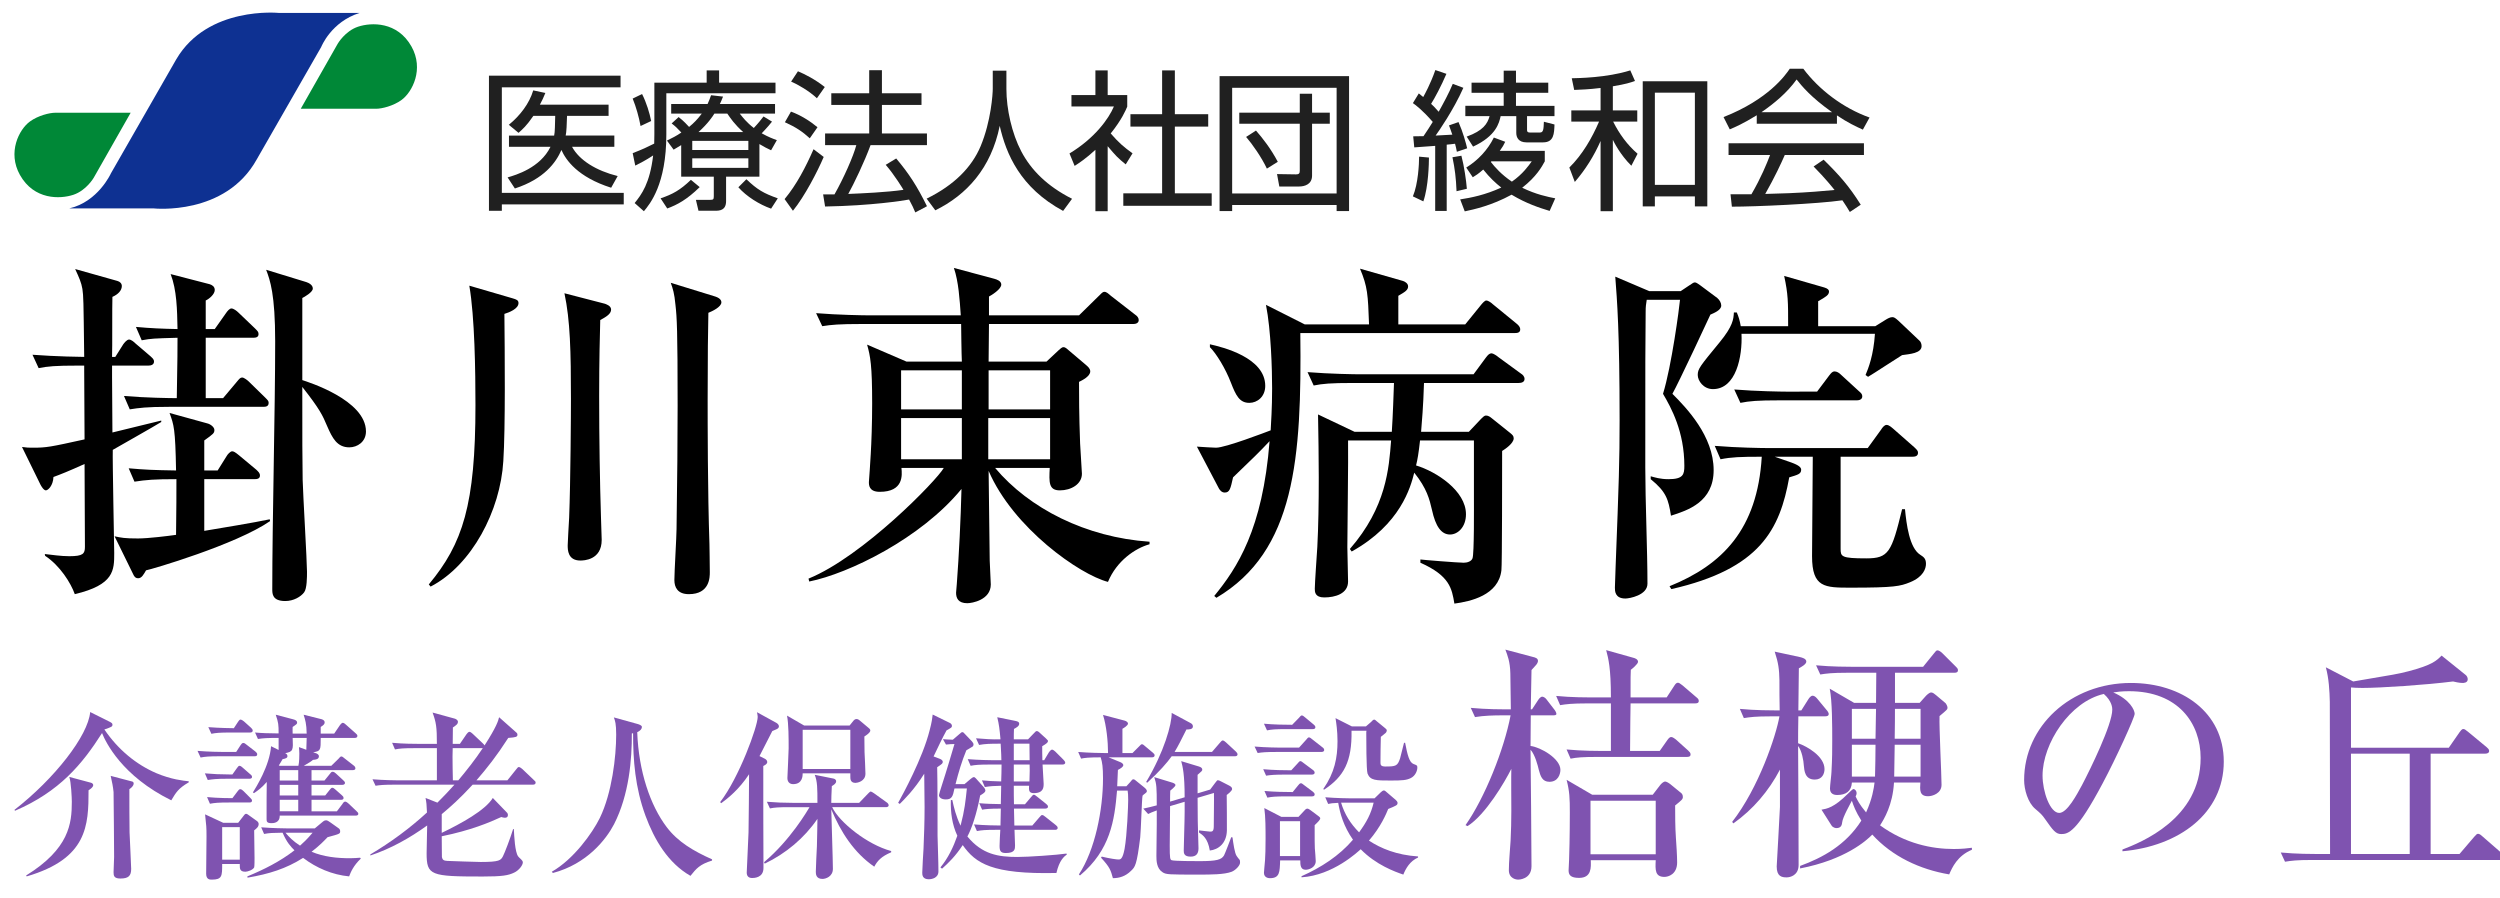 <?xml version="1.0" encoding="utf-8"?>
<!-- Generator: Adobe Illustrator 16.0.3, SVG Export Plug-In . SVG Version: 6.00 Build 0)  -->
<!DOCTYPE svg PUBLIC "-//W3C//DTD SVG 1.1//EN" "http://www.w3.org/Graphics/SVG/1.1/DTD/svg11.dtd">
<svg version="1.1" id="footerLogo" xmlns="http://www.w3.org/2000/svg" xmlns:xlink="http://www.w3.org/1999/xlink" x="0px"
	 y="0px" viewBox="0 0 270 97" enable-background="new 0 0 270 97" xml:space="preserve">
<g>
	<path d="M12.18,48.586c-0.04,0.938,0.156,10.625,0.156,11.134c0,1.875,0,3.436-4.258,4.449c-0.429-1.209-1.602-3.084-3.203-4.139
		l-0.039-0.195c0.742,0.078,1.719,0.235,2.656,0.235c1.484,0,1.68-0.274,1.68-1.016c0-2.694-0.04-6.21-0.04-8.944
		c-1.719,0.78-2.617,1.133-3.359,1.405c-0.039,0.938-0.586,1.445-0.821,1.445c-0.234,0-0.507-0.468-0.585-0.625l-1.992-4.063
		c0.508,0.079,0.743,0.079,1.172,0.079c1.484,0,1.875-0.079,5.585-0.898c0-1.173-0.039-6.835-0.039-7.383v-0.585H8.391
		c-2.421,0-3.242,0.078-4.218,0.273l-0.665-1.445c2.5,0.195,5.429,0.233,5.585,0.233c-0.078-6.366-0.078-6.483-0.195-7.343
		c-0.118-0.703-0.352-1.21-0.781-2.147l4.57,1.289c0.273,0.078,0.469,0.274,0.469,0.546c0,0.47-0.391,0.898-1.016,1.172
		c-0.039,1.015,0,5.547-0.039,6.483h0.351l0.86-1.366c0.117-0.157,0.39-0.509,0.625-0.509c0.234,0,0.547,0.274,0.703,0.431
		l1.602,1.367c0.195,0.194,0.39,0.312,0.39,0.585c0,0.351-0.352,0.43-0.585,0.43h-3.945v1.25c0,0.976,0.039,5.118,0.039,5.975
		l5.273-1.289v0.157C16.593,46.086,12.922,48.156,12.18,48.586z M15.773,61.595c-0.274,0.468-0.469,0.857-0.86,0.857
		c-0.234,0-0.351-0.117-0.469-0.313l-2.07-4.219c0.742,0.157,1.055,0.234,2.539,0.234c1.094,0,3.281-0.272,4.101-0.39
		c0.04-2.109,0.04-5.313,0.04-6.015c-2.382,0-3.281,0.077-4.531,0.272l-0.625-1.445c1.796,0.157,2.656,0.195,5.116,0.235
		c-0.078-4.532-0.234-4.922-0.703-6.21l4.101,1.132c0.313,0.078,0.742,0.391,0.742,0.703c0,0.351-0.117,0.43-1.093,1.133v3.242
		h1.445l0.977-1.563c0.078-0.156,0.39-0.508,0.585-0.508c0.156,0,0.313,0.078,0.742,0.429l1.875,1.563
		c0.195,0.195,0.39,0.351,0.39,0.625c0,0.351-0.313,0.391-0.585,0.391h-5.429v5.585c1.875-0.313,5.429-0.898,7.069-1.25l0.04,0.195
		C25.499,58.82,16.281,61.516,15.773,61.595z M28.429,43.938H18.234c-2.383,0-3.242,0.117-4.219,0.273l-0.625-1.445
		c2.305,0.195,4.961,0.234,5.703,0.234c0.079-4.609,0.079-5.155,0.079-6.522c-2.657,0.078-2.773,0.078-3.867,0.273l-0.625-1.445
		c1.68,0.155,2.772,0.195,4.492,0.233c-0.04-2.108-0.079-4.218-0.743-5.937l4.219,1.094c0.234,0.078,0.546,0.234,0.546,0.625
		c0,0.468-0.625,0.976-0.976,1.132v3.085h0.976l1.211-1.718c0.156-0.234,0.391-0.507,0.586-0.507c0.234,0,0.585,0.273,0.743,0.43
		l1.796,1.718c0.313,0.313,0.391,0.392,0.391,0.625c0,0.352-0.313,0.392-0.586,0.392h-5.117v6.522h1.875l1.445-1.719
		c0.351-0.428,0.43-0.507,0.625-0.507c0.196,0,0.586,0.313,0.703,0.43l1.758,1.718c0.313,0.314,0.39,0.392,0.39,0.587
		C29.014,43.899,28.702,43.938,28.429,43.938z M37.725,48.313c-1.328,0-1.836-1.017-2.382-2.267c-0.508-1.21-0.82-1.875-2.695-4.257
		c0,6.094,0,7.382,0.039,10.039c0.039,1.563,0.469,8.827,0.469,9.922c0,0.546,0,1.835-0.313,2.226
		c-0.352,0.469-1.133,0.936-2.031,0.936c-1.406,0-1.406-0.78-1.406-1.286c0-7.422,0.313-19.296,0.313-26.756
		c0-5.079-0.546-6.602-0.976-7.734l4.335,1.328c0.704,0.235,0.704,0.625,0.704,0.703c0,0.392-0.898,0.899-1.133,1.017v8.866
		c0.586,0.196,6.875,2.149,6.875,5.548C39.521,47.728,38.584,48.313,37.725,48.313z"/>
	<path d="M54.475,33.9c0.04,3.984,0.117,12.381-0.117,15.897c-0.313,5.352-3.398,11.249-7.851,13.555l-0.196-0.234
		c3.672-4.414,5.039-8.594,5.039-19.374c0-3.594-0.078-9.531-0.664-12.89l4.687,1.368c0.391,0.116,0.625,0.194,0.625,0.508
		C55.999,33.354,54.983,33.744,54.475,33.9z M64.826,34.564c-0.04,1.68-0.117,4.218-0.117,8.202c0,4.765,0.078,9.257,0.195,13.046
		c0.04,1.407,0.079,2.343,0.079,2.5c0,2.188-1.953,2.226-2.305,2.226c-1.367,0-1.367-1.171-1.367-1.64
		c0-0.078,0.117-2.5,0.156-2.969c0.156-4.023,0.195-11.249,0.195-12.851c0-5.117-0.078-8.475-0.703-11.406l4.375,1.134
		c0.078,0.04,0.664,0.195,0.664,0.625S65.568,34.173,64.826,34.564z M76.505,33.782c-0.04,2.265-0.079,4.219-0.079,9.336
		c0,2.383,0,9.96,0.195,15.662c0,0.548,0.039,1.837,0.039,3.008c0,0.547,0,2.381-2.265,2.381c-1.211,0-1.562-0.739-1.562-1.521
		c0-0.897,0.234-4.727,0.234-5.507c0.078-5.272,0.117-9.882,0.117-13.319c0-8.242-0.078-9.531-0.234-10.898
		c-0.117-1.25-0.273-1.718-0.508-2.382l4.688,1.446c0.546,0.155,0.78,0.39,0.78,0.663C77.911,33.157,76.896,33.627,76.505,33.782z"
		/>
	<path d="M119.661,62.844c-3.047-0.781-10.234-5.82-12.89-11.991c0,1.523,0.118,8.28,0.118,9.686c0,0.392,0.117,2.188,0.117,2.579
		c0,1.677-2.031,2.029-2.54,2.029c-0.976,0-1.21-0.546-1.21-1.133c0-0.233,0.078-0.701,0.078-0.937
		c0.234-3.085,0.43-7.107,0.507-10.271c-4.375,5.35-12.187,9.14-16.444,9.999l-0.078-0.313c5.858-2.383,13.866-10.624,14.608-11.953
		h-4.57c0.079,0.781,0.234,2.579-2.344,2.579c-1.172,0-1.172-0.742-1.172-1.055c0-0.04,0.196-2.657,0.196-2.969
		c0.078-1.289,0.156-3.398,0.156-5.508c0-4.14-0.195-5.116-0.547-6.366l4.257,1.835h5.977c-0.04-0.665-0.078-3.945-0.078-4.062
		H93.021c-2.382,0-3.242,0.078-4.218,0.235l-0.664-1.407c2.383,0.195,5.156,0.235,5.586,0.235h10.038
		c-0.117-1.68-0.235-3.633-0.742-5.117l4.375,1.172c0.273,0.078,0.742,0.234,0.742,0.625c0,0.508-1.093,1.172-1.328,1.289v2.032
		h9.726l2.07-2.032c0.234-0.195,0.43-0.508,0.664-0.508c0.235,0,0.43,0.195,0.704,0.43l2.617,2.032
		c0.234,0.155,0.391,0.351,0.391,0.585c0,0.351-0.351,0.43-0.586,0.43H106.81l-0.04,4.062h6.25l1.29-1.21
		c0.195-0.157,0.352-0.352,0.546-0.352c0.234,0,0.43,0.234,0.625,0.39l1.796,1.523c0.274,0.234,0.47,0.43,0.47,0.704
		c0,0.545-0.898,0.976-1.211,1.132c0,1.406,0,3.515,0.116,6.64c0.04,0.547,0.196,3.202,0.196,3.28c0,1.132-1.172,1.797-2.383,1.797
		c-1.21,0-1.171-0.858-1.093-2.422h-5.898c3.671,4.374,9.803,7.499,16.678,7.969v0.272C122.59,59.211,120.598,60.578,119.661,62.844
		z M103.88,39.994h-6.562v4.218h6.562V39.994z M103.88,45.149h-6.562v4.453h6.562V45.149z M113.411,45.149h-6.679v3.789v0.664h6.679
		V45.149z M113.411,39.994h-6.641v4.218h6.641V39.994z"/>
	<path d="M158.246,35.032l1.679-2.07c0.157-0.195,0.43-0.508,0.586-0.508c0.234,0,0.586,0.274,0.703,0.392l2.578,2.108
		c0.195,0.157,0.391,0.352,0.391,0.625c0,0.352-0.313,0.392-0.586,0.392h-23.162c0.156,13.552-0.548,23.551-9.062,28.591
		l-0.235-0.197c2.461-3.006,5.234-7.186,5.976-16.717c-1.171,1.25-1.757,1.798-3.944,3.907c-0.273,1.21-0.352,1.64-0.898,1.64
		c-0.313,0-0.508-0.234-0.625-0.43l-2.383-4.53c0.313,0.038,2.031,0.117,2.071,0.117c1.015,0,5.39-1.681,5.898-1.875
		c0.039-0.821,0.156-2.344,0.156-4.531c0-2.032-0.117-6.25-0.664-9.023l4.18,2.109h6.952c-0.117-3.242-0.156-4.062-0.977-6.015
		l4.648,1.328c0.234,0.078,0.547,0.274,0.547,0.586c0,0.391-0.313,0.585-1.055,1.016v3.085H158.246z M130.669,37.182
		c1.406,0.313,5.977,1.445,5.977,4.49c0,1.174-0.859,1.837-1.719,1.837c-1.054,0-1.445-0.78-1.991-2.188
		c-0.586-1.524-1.563-3.125-2.266-3.827V37.182z M158.636,46.634l1.328-1.405c0.156-0.157,0.352-0.353,0.508-0.353
		c0.273,0,0.469,0.155,0.664,0.313l1.953,1.563c0.234,0.195,0.391,0.313,0.391,0.585c0,0.548-0.938,1.173-1.25,1.367
		c0,1.915,0,12.382-0.078,12.892c-0.313,2.691-3.319,3.357-5.078,3.593c-0.273-1.642-0.508-3.008-3.671-4.415v-0.352
		c0.195,0.039,4.101,0.352,4.688,0.352c0.39,0,0.819-0.155,0.937-0.468c0.195-0.43,0.156-5.742,0.156-6.602v-6.132h-5.82
		c-0.155,1.406-0.272,2.069-0.429,2.694c2.188,0.665,5.39,2.734,5.39,5.272c0,1.407-0.898,2.189-1.719,2.189
		c-0.938,0-1.563-0.86-1.952-2.657c-0.273-1.172-0.548-2.305-1.915-4.023c-0.39,1.563-1.483,5.586-6.757,8.516l-0.195-0.274
		c3.945-4.53,4.219-8.71,4.453-11.717h-4.648c0.039,1.835-0.078,9.882-0.078,11.523c0,0.585,0.078,3.163,0.078,3.71
		c0,1.326-1.406,1.717-2.578,1.717c-1.015,0-1.015-0.625-1.015-0.937c0-0.625,0.233-3.827,0.273-4.53
		c0.116-2.267,0.155-4.648,0.155-7.539c0-2.305-0.039-4.295-0.078-6.757l3.945,1.875h4.023c0.117-1.758,0.195-4.141,0.234-5.273
		h-4.453c-2.422,0-3.242,0.078-4.219,0.273l-0.663-1.445c2.382,0.195,5.155,0.233,5.585,0.233h12.344l1.327-1.796
		c0.235-0.313,0.391-0.469,0.625-0.469c0.156,0,0.586,0.274,0.703,0.39l2.461,1.798c0.195,0.116,0.391,0.311,0.391,0.585
		c0,0.351-0.352,0.43-0.625,0.43h-10.234c-0.077,2.578-0.233,4.257-0.313,5.273H158.636z"/>
	<path d="M181.52,31.439l0.819-0.547c0.508-0.351,0.586-0.39,0.704-0.39c0.077,0,0.155,0,0.585,0.313l1.836,1.367
		c0.273,0.233,0.43,0.547,0.43,0.82c0,0.507-0.82,0.82-1.172,0.977c-0.078,0.194-3.438,7.382-4.102,8.553
		c1.523,1.523,4.453,4.57,4.453,8.241c0,3.438-2.773,4.337-4.609,4.922c-0.273-1.758-0.507-2.577-2.187-3.944v-0.313
		c0.43,0.117,1.016,0.313,1.913,0.313c1.603,0,1.719-0.508,1.719-1.445c0-3.672-1.406-6.25-2.304-7.773
		c0.938-3.046,1.758-9.296,1.835-10.155h-3.594c-0.077,0.508-0.116,0.703-0.116,1.288c-0.04,3.672-0.04,4.961-0.04,16.836
		c0,3.477,0.235,9.062,0.235,12.537c0,1.248-1.953,1.601-2.383,1.601c-1.133,0-1.133-0.818-1.133-1.17
		c0-0.156,0.039-1.134,0.078-2.306c0.352-9.1,0.43-11.404,0.43-15.779c0-9.609-0.273-12.969-0.469-15.507l3.672,1.563H181.52z
		 M191.676,49.328l1.795,0.625c0.86,0.313,1.055,0.548,1.055,0.782c0,0.468-0.392,0.546-1.289,0.82
		c-1.016,5.624-3.125,9.882-12.733,12.069l-0.195-0.313c5.703-2.305,9.493-6.133,9.961-13.984c-2.343,0-3.282,0.04-4.453,0.274
		l-0.625-1.446c2.383,0.196,5.117,0.234,5.546,0.234h10.977l1.445-1.992c0.117-0.194,0.351-0.507,0.585-0.507
		c0.274,0,0.549,0.272,0.742,0.43l2.266,1.992c0.234,0.233,0.392,0.351,0.392,0.585c0,0.391-0.351,0.43-0.625,0.43h-7.734v9.922
		c0,0.859,0.039,1.055,2.774,1.055c2.42,0,2.734-0.664,3.867-5.312h0.311c0.157,1.602,0.47,4.178,1.641,4.92
		c0.352,0.234,0.625,0.392,0.625,0.978c0,0.507-0.273,1.405-1.719,1.992c-1.055,0.43-1.68,0.586-6.406,0.586
		c-2.811,0-4.178,0-4.178-3.398c0-1.641,0.077-8.984,0.077-10.507v-0.235H191.676z M202.533,35.229l1.134-0.704
		c0.193-0.118,0.467-0.273,0.701-0.273c0.196,0,0.313,0.078,0.665,0.39l2.266,2.148c0.156,0.117,0.233,0.392,0.233,0.586
		c0,0.781-1.289,0.86-2.107,0.977c-0.587,0.351-3.125,2.03-3.674,2.343l-0.272-0.195c0.313-0.742,0.859-2.11,1.015-4.454h-14.412
		c0.117,2.462-0.587,5.977-3.086,5.977c-1.015,0-1.64-0.898-1.64-1.523c0-0.665,0.233-0.938,2.382-3.555
		c1.406-1.718,1.484-2.46,1.522-3.203h0.313c0.195,0.468,0.312,0.82,0.429,1.485h5.117c0-2.657,0-3.439-0.429-5.43l4.335,1.249
		c0.392,0.117,0.508,0.274,0.508,0.431c0,0.39-0.351,0.585-1.172,1.054v2.696H202.533z M196.244,42.297l1.289-1.718
		c0.234-0.313,0.392-0.468,0.585-0.468c0.274,0,0.508,0.155,0.743,0.39l1.874,1.719c0.273,0.233,0.391,0.351,0.391,0.585
		c0,0.351-0.351,0.431-0.584,0.431h-8.359c-2.382,0-3.242,0.077-4.219,0.272l-0.663-1.445c2.382,0.195,5.155,0.233,5.584,0.233
		H196.244z"/>
</g>
<g>
	<path fill="#7F53B0" d="M18.499,86.435c-5.323-2.621-7.071-6.254-7.479-7.264c-2.156,3.38-4.583,6.313-9.4,8.391l-0.059-0.097
		c4.331-3.361,7.963-8.022,8.178-10.565l2.137,1.066c0.175,0.099,0.27,0.156,0.27,0.292c0,0.213-0.076,0.253-0.873,0.524
		c1.477,2.175,3.438,3.788,5.614,4.721c1.613,0.68,2.913,0.815,3.496,0.874v0.116C19.255,85.153,19.023,85.562,18.499,86.435z
		 M9.564,85.349c0,3.807-0.117,7.379-6.682,9.302l-0.059-0.099c4.661-2.892,4.934-5.61,4.934-7.962c0-0.388-0.078-2.156-0.273-2.68
		l2.331,0.622c0.099,0.02,0.254,0.116,0.254,0.251C10.069,85.018,9.777,85.212,9.564,85.349z M13.972,85.23
		c0,0.953,0,3.963,0.02,4.662c0.02,0.641,0.175,3.574,0.175,3.943c0,0.757-0.291,1.046-1.165,1.046c-0.68,0-0.738-0.289-0.738-0.679
		c0-0.174,0.059-1.377,0.059-1.65c0-0.038-0.04-6.719-0.059-7.011c-0.058-0.583-0.156-1.068-0.311-1.748l2.214,0.583
		c0.116,0.019,0.271,0.057,0.271,0.231C14.438,84.9,14.089,85.153,13.972,85.23z"/>
	<path fill="#7F53B0" d="M27.49,81.677h-3.729c-1.185,0-1.613,0.039-2.097,0.136l-0.331-0.719c1.166,0.099,2.486,0.117,2.835,0.117
		h1.34l0.466-0.719c0.078-0.116,0.175-0.253,0.291-0.253c0.136,0,0.233,0.078,0.37,0.194l0.932,0.719
		c0.117,0.097,0.213,0.195,0.213,0.31C27.781,81.657,27.626,81.677,27.49,81.677z M26.926,84.104h-2.388
		c-1.186,0-1.613,0.059-2.099,0.137l-0.312-0.718c0.856,0.076,1.73,0.116,2.604,0.116h0.369l0.486-0.681
		c0.136-0.175,0.175-0.252,0.292-0.252c0.116,0,0.311,0.175,0.349,0.213l0.757,0.661c0.195,0.155,0.233,0.214,0.233,0.33
		C27.218,84.085,27.043,84.104,26.926,84.104z M27.45,89.68c0,0.466,0.04,2.563,0.04,2.99c0,0.175,0,0.913-0.04,1.01
		c-0.135,0.273-0.699,0.466-0.951,0.466c-0.602,0-0.602-0.348-0.602-0.697v-0.137h-1.903c0,1.301,0,1.688-1.126,1.688
		c-0.195,0-0.603,0-0.603-0.642c0-0.64,0.038-3.436,0.038-4c0-1.028-0.019-1.184-0.155-2.408l1.962,0.913h1.613l0.602-0.777
		c0.059-0.077,0.135-0.194,0.252-0.194c0.117,0,0.213,0.099,0.33,0.175l0.816,0.584c0.097,0.058,0.213,0.193,0.213,0.33
		C27.936,89.29,27.742,89.446,27.45,89.68z M26.926,86.669H24.79c-1.204,0-1.612,0.038-2.117,0.136l-0.31-0.72
		c1.204,0.117,2.582,0.117,2.737,0.117l0.544-0.719c0.097-0.135,0.194-0.253,0.291-0.253c0.137,0,0.254,0.099,0.37,0.213
		l0.719,0.721c0.096,0.096,0.194,0.194,0.194,0.291C27.218,86.648,27.063,86.669,26.926,86.669z M27.005,79.112h-2.08
		c-1.203,0-1.611,0.04-2.097,0.137l-0.33-0.718c1.184,0.096,2.564,0.114,2.758,0.114l0.447-0.68
		c0.156-0.231,0.213-0.251,0.271-0.251c0.135,0,0.31,0.156,0.37,0.194l0.756,0.679c0.079,0.078,0.195,0.194,0.195,0.312
		C27.296,79.074,27.141,79.112,27.005,79.112z M25.897,89.33h-1.903v3.515h1.903V89.33z M37.706,94.65
		c-1.826-0.175-3.534-0.911-4.972-1.999c-1.826,1.165-3.69,1.745-6.001,2.136l-0.019-0.137c1.788-0.737,3.534-1.611,5.088-2.815
		c-0.389-0.389-0.835-0.854-1.281-1.903c-1.166,0.02-1.379,0.02-2,0.135l-0.311-0.718c1.185,0.098,2.543,0.116,2.758,0.116h3.031
		l0.911-0.757c0.099-0.078,0.195-0.117,0.312-0.117c0.136,0,0.292,0.117,0.466,0.234l0.874,0.621
		c0.098,0.059,0.174,0.175,0.174,0.31c0,0.292,0,0.292-1.359,0.66c-0.388,0.409-0.854,0.896-1.728,1.575
		c1.3,0.543,2.737,0.698,4.156,0.698c0.486,0,0.796-0.038,1.086-0.058l0.079,0.096C38.173,93.486,37.881,94.184,37.706,94.65z
		 M38.406,88.086h-8.197c0.019,0.815-0.718,0.815-0.894,0.815c-0.484,0-0.524-0.175-0.524-0.426c0-2.195,0-2.448,0.019-4.022
		c-0.544,0.622-0.894,0.876-1.379,1.206l-0.116-0.079c0.33-0.543,1.807-2.874,1.96-4.991l0.816,0.408v-1.301
		c-1.166,0-1.631,0.02-2.232,0.114l-0.312-0.698c0.874,0.078,1.262,0.078,2.544,0.099c0-0.934-0.02-1.166-0.31-2.021l1.845,0.486
		c0.312,0.077,0.465,0.175,0.465,0.369c0,0.136-0.057,0.175-0.484,0.466c0,0.271-0.021,0.389,0,0.719h1.515
		c-0.019-1.068-0.155-1.477-0.33-2.04l1.942,0.486c0.098,0.039,0.33,0.097,0.33,0.349c0,0.177-0.116,0.291-0.426,0.486v0.719h1.456
		l0.621-0.914c0.019-0.02,0.175-0.251,0.312-0.251c0.117,0,0.292,0.155,0.349,0.213l1.03,0.913c0.116,0.097,0.194,0.176,0.194,0.29
		c0,0.177-0.154,0.216-0.291,0.216h-3.67c0,1.321,0,1.416-0.816,1.553l0.349,0.117c0.039,0.02,0.271,0.116,0.271,0.311
		c0,0.33-0.349,0.369-0.64,0.389c-0.254,0.213-0.331,0.252-0.991,0.641h2.971l0.776-0.758c0.098-0.096,0.195-0.252,0.292-0.252
		c0.117,0,0.213,0.077,0.368,0.213l0.972,0.758c0.117,0.078,0.194,0.195,0.194,0.312c0,0.174-0.175,0.194-0.291,0.194h-4.447v1.126
		h1.397l0.584-0.719c0.076-0.097,0.154-0.232,0.291-0.232c0.135,0,0.271,0.096,0.37,0.194l0.775,0.718
		c0.117,0.117,0.195,0.174,0.195,0.292c0,0.174-0.174,0.213-0.31,0.213h-3.302v1.146h1.477l0.465-0.581
		c0.078-0.099,0.194-0.254,0.291-0.254c0.137,0,0.254,0.117,0.37,0.215l0.661,0.582c0.116,0.097,0.194,0.175,0.194,0.312
		c0,0.175-0.154,0.193-0.291,0.193h-3.166v1.243h2.737l0.603-0.796c0.077-0.136,0.175-0.253,0.292-0.253
		c0.115,0,0.291,0.136,0.369,0.214l0.854,0.814c0.137,0.137,0.194,0.176,0.194,0.292C38.697,88.066,38.522,88.086,38.406,88.086z
		 M31.608,79.696c0.059,1.321,0.059,1.476-0.816,1.651c0.097,0.038,0.252,0.114,0.252,0.31s-0.175,0.271-0.524,0.33
		c-0.175,0.291-0.194,0.35-0.408,0.68l0.097,0.039h2.02c0.098-0.409,0.098-1.089,0.098-1.32c0-0.254-0.019-0.429-0.04-0.698
		l0.795,0.29c0-0.116,0-0.233,0.04-1.281H31.608z M32.21,83.173h-2v1.126h2V83.173z M32.21,84.765h-2v1.146h2V84.765z M32.21,86.377
		h-2v1.243h2V86.377z M30.832,89.932c0.35,0.427,0.816,0.913,1.572,1.398c0.349-0.311,0.7-0.622,1.36-1.398H30.832z"/>
	<path fill="#7F53B0" d="M42.658,84.745c-1.186,0-1.612,0.038-2.098,0.117l-0.33-0.7c1.185,0.098,2.563,0.116,2.777,0.116h4.177
		v-3.477h-2.429c-1.185,0-1.611,0.039-2.097,0.137l-0.31-0.718c1.166,0.115,2.543,0.115,2.756,0.115h2.08
		c0-1.825-0.079-2.312-0.466-3.38l2.408,0.661c0.116,0.038,0.33,0.155,0.33,0.33c0,0.254-0.175,0.368-0.544,0.622
		c0,0.097-0.019,1.185-0.019,1.767h0.778l0.718-1.049c0.059-0.097,0.214-0.251,0.311-0.251s0.273,0.135,0.349,0.213l1.108,1.048
		c0.097,0.098,0.136,0.137,0.174,0.214c1.281-2,1.477-2.64,1.572-3.05l1.905,1.691c0.057,0.059,0.076,0.115,0.076,0.193
		c0,0.233-0.135,0.291-0.99,0.351c-1.261,1.961-2.311,3.282-3.438,4.582h3.342l0.951-1.185c0.155-0.193,0.195-0.251,0.291-0.251
		c0.117,0,0.292,0.154,0.37,0.213l1.243,1.185c0.156,0.137,0.194,0.175,0.194,0.292c0,0.175-0.156,0.213-0.291,0.213h-6.508
		c-1.437,1.555-2.369,2.37-3.34,3.185v2.021c2.059-0.991,4.7-2.428,5.516-3.768l1.556,1.611c0.057,0.059,0.076,0.155,0.076,0.233
		c0,0.213-0.136,0.292-0.33,0.292c-0.116,0-0.271-0.04-0.388-0.079c-1.263,0.584-3.283,1.438-6.43,2.079
		c0.019,0.543,0,2.137,0.019,2.252c0.059,0.292,0.194,0.39,0.583,0.409c0.563,0.02,3.088,0.116,3.613,0.116
		c2.059,0,2.156-0.195,2.389-0.602c0.194-0.369,0.795-1.943,1.106-2.953h0.078c0.038,0.759,0.117,2.486,0.466,2.953
		c0.135,0.193,0.505,0.406,0.505,0.641c0,0.312-0.428,0.874-0.933,1.107c-0.641,0.308-1.281,0.425-3.418,0.425
		c-5.633,0-6.041-0.117-6.041-2.522c0-0.486,0.059-2.565,0.059-2.991c-1.884,1.359-3.923,2.505-6.138,3.242v-0.116
		c2.196-1.3,4.253-2.816,6.117-4.526c-0.038-0.892-0.057-1.066-0.154-1.571l1.281,0.505c0.719-0.72,1.165-1.185,1.845-1.943H42.658z
		 M49.496,84.278c0.874-1.048,1.807-2.213,2.642-3.477h-0.08h-3.166c0,0.137-0.019,0.759-0.019,0.895
		c0,0.369,0.019,2.176,0.038,2.582H49.496z"/>
	<path fill="#7F53B0" d="M76.901,92.942c-1.34,0.407-1.709,0.874-2.331,1.65c-2.41-1.379-3.886-3.865-4.856-6.486
		c-1.127-3.069-1.341-6.022-1.341-8.916l-0.135,0.021c0.019,2.776-0.291,6.623-1.923,9.808c-0.835,1.613-2.915,4.293-6.604,5.264
		l-0.117-0.137c2.351-1.339,4.372-4.155,5.188-5.807c1.319-2.719,1.766-6.643,1.766-8.993c0-1.205-0.116-1.495-0.251-1.865
		l2.602,0.721c0.116,0.038,0.427,0.135,0.427,0.31c0,0.195-0.156,0.408-0.505,0.563c0.155,4.253,1.417,7.925,3.185,10.256
		c1.205,1.593,2.896,2.582,4.896,3.477V92.942z"/>
	<path fill="#7F53B0" d="M82.61,81.948c0.155,0.079,0.252,0.214,0.252,0.349c0,0.216-0.233,0.33-0.427,0.429
		c0,2.699,0,8.236,0.019,10.993c0.019,1.106-1.049,1.106-1.224,1.106c-0.37,0-0.583-0.194-0.583-0.581
		c0-0.195,0.175-3.673,0.194-4.352c0.019-1.242,0.059-5.011,0.059-6.274c-1.087,1.651-2.291,2.604-3.01,3.127l-0.116-0.115
		c2.058-2.661,4.058-8.178,4.058-9.207c0-0.117-0.038-0.311-0.077-0.505l2.117,1.165c0.155,0.098,0.252,0.232,0.252,0.369
		c0,0.175-0.175,0.272-0.271,0.311c-0.078,0.038-0.312,0.137-0.446,0.194c-0.214,0.429-1.186,2.312-1.381,2.7L82.61,81.948z
		 M85.252,87.174c-1.185,0-1.613,0.038-2.099,0.136l-0.33-0.72c0.933,0.079,1.845,0.117,2.778,0.117h2.68
		c0-1.533,0-2.312-0.292-3.029l2.021,0.407c0.078,0.019,0.291,0.077,0.291,0.292c0,0.252-0.251,0.388-0.465,0.523
		c-0.04,0.738-0.059,1.458-0.059,1.807h3.01l0.952-0.99c0.097-0.097,0.233-0.233,0.292-0.233c0.058,0,0.175,0.059,0.369,0.195
		l1.378,0.99c0.098,0.058,0.195,0.194,0.195,0.291c0,0.195-0.195,0.214-0.311,0.214h-5.787c0.756,1.611,3.768,4.039,6.37,4.738
		v0.136c-1.067,0.448-1.496,0.934-1.826,1.555c-2.175-1.496-3.632-3.749-4.642-6.196c0.019,1.03,0.174,5.517,0.174,6.43
		c0,0.833-0.776,1.087-1.125,1.087c-0.681,0-0.719-0.505-0.719-0.759c0-0.445,0.097-2.388,0.118-2.776
		c0.038-1.321,0.038-2.077,0.057-2.951c-1.437,2.097-3.399,3.729-5.69,4.836l-0.079-0.154c2.876-2.429,4.663-5.537,4.915-5.944
		H85.252z M91.758,78.355l0.389-0.484c0.097-0.137,0.233-0.216,0.349-0.216c0.156,0,0.271,0.079,0.427,0.216l0.875,0.736
		c0.175,0.137,0.194,0.214,0.194,0.292c0,0.232-0.427,0.505-0.64,0.642c0,0.368,0,0.601,0.019,1.689c0.019,0.368,0.097,2,0.097,2.33
		c0,0.835-0.894,0.991-1.068,0.991c-0.563,0-0.563-0.428-0.563-0.661v-0.368h-5.147c0,0.271-0.021,1.165-1.03,1.165
		c-0.407,0-0.621-0.272-0.621-0.66c0-0.214,0.135-2.7,0.135-3.205c0-1.05,0-2.661-0.175-3.536l1.846,1.069H91.758z M86.689,78.821
		v4.234h5.147v-4.234H86.689z"/>
	<path fill="#7F53B0" d="M102.227,78.881c-0.428,0.776-0.952,1.863-1.4,2.815l0.661,0.252c0.098,0.039,0.33,0.136,0.33,0.33
		c0,0.175-0.057,0.214-0.602,0.584c0.04,1.185,0.04,6.369,0.04,7.419c0.019,1.068,0.095,2.758,0.095,3.826
		c0,0.718-0.718,0.854-1.048,0.854c-0.699,0-0.699-0.505-0.699-0.717c0-0.408,0.116-2.234,0.137-2.603
		c0.057-1.321,0.114-2.953,0.114-4.468c0-0.563-0.038-3.089-0.038-3.613c-1.087,1.748-2.194,2.816-2.642,3.264L97,86.707
		c0.505-0.912,2.642-4.816,3.399-7.826c0.233-0.875,0.292-1.341,0.331-1.71l1.865,0.912c0.116,0.058,0.213,0.175,0.213,0.312
		C102.808,78.569,102.75,78.588,102.227,78.881z M114.093,94.282c-6.954,0.155-8.721-1.029-10.12-3.011
		c-0.776,1.186-1.534,1.923-2.232,2.545l-0.175-0.137c0.835-1.01,1.397-2.193,1.826-3.418c-0.565-1.205-0.74-2.525-0.7-3.847
		l0.156-0.019c0.175,0.815,0.389,1.729,0.894,2.778c0.446-1.689,0.543-2.701,0.68-4.021h-1.34c-0.175,0.855-0.273,1.186-0.934,1.186
		c-0.524,0-0.737-0.254-0.737-0.467c0-0.175,0.601-1.924,0.699-2.292c0.137-0.446,0.524-1.689,0.972-3.224
		c-0.233,0-0.584,0.02-0.915,0.058l-0.33-0.583c0.351,0.02,0.41,0.04,1.07,0.059l0.68-0.584c0.232-0.213,0.271-0.231,0.349-0.231
		s0.097,0,0.232,0.155l0.797,0.835c0.098,0.116,0.175,0.232,0.175,0.33s-0.038,0.194-0.096,0.232
		c-0.098,0.079-0.565,0.33-0.681,0.409c-0.505,1.242-0.816,2.291-1.166,3.651h0.97l0.642-0.544c0.079-0.059,0.253-0.215,0.37-0.215
		c0.059,0,0.097,0.02,0.214,0.137l0.835,0.934c0.135,0.154,0.194,0.291,0.194,0.35c0,0.213-0.156,0.311-0.563,0.562
		c-0.389,2.04-0.913,3.575-1.38,4.43c1.594,1.941,3.342,2.213,5.401,2.213c1.166,0,4.272-0.213,5.303-0.368l0.038,0.097
		C114.909,92.515,114.404,92.923,114.093,94.282z M114.753,82.57h-2.156c0.019,0.233,0.117,1.942,0.117,2.059
		c0,0.389,0,1.03-1.068,1.03c-0.563,0-0.525-0.369-0.505-0.797h-1.651c0,0.912,0,1.242,0.019,2.001h1.186l0.661-0.778
		c0.194-0.231,0.213-0.251,0.31-0.251c0.097,0,0.137,0.058,0.351,0.213l0.97,0.777c0.097,0.077,0.195,0.175,0.195,0.291
		c0,0.175-0.175,0.214-0.311,0.214h-3.361c0,0.291,0.04,1.572,0.04,1.826h1.942l0.738-0.855c0.233-0.271,0.233-0.271,0.33-0.271
		c0.097,0,0.155,0.038,0.349,0.193l1.127,0.895c0.097,0.077,0.193,0.174,0.193,0.29c0,0.195-0.174,0.215-0.292,0.215h-4.369
		c0.019,0.271,0.057,1.554,0.057,1.69c0,0.368,0,0.815-0.99,0.815c-0.582,0-0.68-0.234-0.68-0.777c0-0.273,0.059-1.477,0.079-1.729
		h-0.428c-1.185,0-1.612,0.039-2.098,0.135l-0.311-0.718c1.126,0.097,2.428,0.117,2.856,0.117c0-0.292,0.038-1.574,0.038-1.826
		c-1.282,0-1.67,0.058-2.02,0.116l-0.311-0.7c0.874,0.079,1.399,0.079,2.331,0.099c0-0.312,0.039-1.69,0.039-1.981
		c-0.835,0.02-1.146,0.038-1.767,0.137l-0.31-0.721c0.661,0.061,1.204,0.099,2.077,0.117c0.021-0.602,0.04-1.223,0.04-1.825h-1.243
		c-1.185,0-1.613,0.038-2.099,0.136l-0.31-0.719c1.166,0.097,2.545,0.116,2.758,0.116h0.875c0-0.312-0.021-0.796-0.078-1.786
		c-1.204,0-1.67,0.019-2.331,0.135l-0.33-0.718c0.873,0.076,1.748,0.137,2.642,0.116c-0.098-1.106-0.155-1.593-0.349-2.39
		l1.921,0.39c0.175,0.039,0.448,0.077,0.448,0.311c0,0.253-0.273,0.408-0.563,0.563c-0.019,0.097-0.019,0.972-0.019,1.126h1.535
		l0.543-0.563c0.292-0.291,0.292-0.33,0.408-0.33c0.078,0,0.174,0.039,0.349,0.214l0.641,0.583c0.214,0.193,0.214,0.233,0.214,0.292
		c0,0.135-0.155,0.271-0.622,0.543c0,0.505,0,0.873,0.019,1.515h0.194l0.486-0.816c0.019-0.038,0.214-0.33,0.37-0.33
		c0.097,0,0.291,0.155,0.349,0.215l0.856,0.855c0.019,0.019,0.212,0.213,0.212,0.33C115.045,82.532,114.871,82.57,114.753,82.57z
		 M111.181,80.317h-1.69v1.786h1.709C111.2,81.853,111.181,80.607,111.181,80.317z M109.49,82.57v1.825h1.69
		c0.039-0.99,0.039-1.495,0.019-1.825H109.49z"/>
	<path fill="#7F53B0" d="M124.406,81.792h-4.68l1.281,0.525c0.156,0.059,0.311,0.195,0.311,0.31c0,0.195-0.291,0.37-0.583,0.525
		c-0.019,0.621-0.038,1.068-0.078,1.768h0.99l0.427-0.467c0.137-0.154,0.213-0.291,0.311-0.291c0.137,0,0.232,0.098,0.35,0.195
		l0.816,0.66c0.194,0.156,0.311,0.291,0.311,0.426c0,0.118-0.098,0.177-0.214,0.273c-0.097,0.058-0.174,0.137-0.252,0.213
		c-0.078,0.33-0.174,3.807-0.252,4.507c-0.37,3.03-0.563,3.205-0.991,3.612c-0.602,0.602-1.281,0.795-1.96,0.795
		c-0.235-0.853-0.312-1.164-1.283-2.212l0.078-0.117c0.875,0.213,1.611,0.312,1.805,0.312c0.214,0,0.448-0.02,0.661-1.146
		c0.273-1.515,0.39-4.701,0.39-5.283c0-0.583-0.021-0.737-0.06-1.01h-1.145c-0.271,3.225-0.719,6.41-4.002,9.165l-0.116-0.114
		c1.748-2.641,2.603-6.992,2.603-10.372c0-1.203-0.077-1.748-0.251-2.273c-1.321,0-1.749,0.061-2.118,0.137l-0.311-0.718
		c1.166,0.097,2.545,0.116,2.759,0.116h0.465c0-1.225-0.175-2.972-0.544-4.117l2.351,0.621c0.154,0.04,0.349,0.175,0.349,0.31
		c0,0.215-0.486,0.505-0.602,0.565v2.621h1.087l0.7-0.7c0.154-0.155,0.232-0.251,0.31-0.251c0.116,0,0.195,0.076,0.351,0.213
		l0.835,0.698c0.116,0.099,0.194,0.175,0.194,0.292C124.698,81.754,124.542,81.792,124.406,81.792z M133.03,94.146
		c-0.797,0.311-2.292,0.311-3.553,0.311c-3.302,0-3.556,0-3.943-0.272c-0.623-0.405-0.642-1.241-0.642-1.746
		c0-0.195,0.038-2.914,0.038-3.419v-1.495c-0.486,0.175-0.698,0.271-0.931,0.388l-0.525-0.582c0.214-0.039,1.186-0.272,1.456-0.351
		c0-1.961-0.019-2.291-0.27-3.05l1.98,0.604c0.176,0.058,0.311,0.155,0.311,0.251c0,0.176-0.544,0.584-0.563,0.604
		c-0.019,0.175-0.019,0.972-0.019,1.185l1.573-0.467c0-2.486-0.214-3.321-0.37-3.903l1.924,0.582
		c0.251,0.079,0.349,0.195,0.349,0.33c0,0.137-0.059,0.175-0.505,0.564v2.001l1.359-0.409l0.524-0.699
		c0.175-0.231,0.235-0.311,0.311-0.311c0.078,0,0.254,0.079,0.311,0.117l0.913,0.467c0.174,0.095,0.311,0.193,0.311,0.368
		c0,0.213-0.506,0.583-0.583,0.642c0,0.543,0.038,3.457,0.019,3.845c-0.039,1.398-0.934,2.06-1.845,2.156
		c-0.214-1.321-0.777-1.689-1.165-1.943V89.68c0.213,0.019,1.048,0.136,1.204,0.136c0.233,0,0.389-0.039,0.389-0.584
		c0-0.562,0.04-3.088,0.019-3.593l-1.767,0.525c0.019,0.854,0,1.806,0.019,2.563c0,0.448,0.078,2.486,0.078,2.895
		c0,0.602-0.271,0.894-0.855,0.894c-0.718,0-0.737-0.388-0.737-0.66c0-0.622,0.097-3.108,0.097-4.194v-1.07l-1.573,0.467
		c-0.019,1.845-0.038,3.729-0.038,4.273c0,1.359,0.038,1.515,0.213,1.572c0.252,0.099,2.642,0.099,3.01,0.099
		c1.865,0,2.37-0.156,2.642-0.623c0.117-0.213,0.66-1.65,0.777-1.962l0.135,0.021c0.097,0.68,0.233,1.69,0.446,2.001
		c0.04,0.077,0.273,0.369,0.33,0.427c0.04,0.059,0.04,0.233,0.04,0.311C133.923,93.467,133.458,93.972,133.03,94.146z
		 M133.36,81.677h-6.817c-0.486,0.681-1.321,1.65-2.642,2.855l-0.116-0.079c1.941-3.242,2.777-6.252,2.758-7.459l2.059,1.108
		c0.116,0.059,0.233,0.175,0.233,0.35c0,0.349-0.466,0.33-0.7,0.33c-0.563,1.127-0.913,1.825-1.281,2.429h4.039l0.855-0.99
		c0.116-0.137,0.214-0.254,0.31-0.254c0.117,0,0.273,0.155,0.351,0.214l1.049,0.972c0.077,0.078,0.194,0.195,0.194,0.31
		C133.652,81.657,133.477,81.677,133.36,81.677z"/>
	<path fill="#7F53B0" d="M142.721,81.211h-4.798c-1.203,0-1.611,0.038-2.096,0.116l-0.331-0.7c1.185,0.099,2.563,0.117,2.777,0.117
		h2.021l0.774-0.854c0.117-0.117,0.176-0.253,0.292-0.253c0.137,0,0.233,0.117,0.368,0.214l1.09,0.855
		c0.115,0.076,0.193,0.175,0.193,0.291C143.013,81.172,142.838,81.211,142.721,81.211z M141.673,83.657h-2.836
		c-1.185,0-1.612,0.04-2.099,0.116l-0.311-0.698c1.069,0.098,2.254,0.117,3.03,0.117l0.681-0.739
		c0.096-0.096,0.194-0.252,0.291-0.252c0.116,0,0.214,0.096,0.37,0.213l0.99,0.738c0.096,0.059,0.193,0.175,0.193,0.291
		C141.983,83.618,141.81,83.657,141.673,83.657z M141.77,78.744h-2.836c-1.204,0-1.611,0.038-2.097,0.137l-0.33-0.72
		c1.066,0.097,2.232,0.116,3.048,0.116l0.74-0.758c0.095-0.097,0.193-0.252,0.29-0.252c0.136,0,0.215,0.097,0.368,0.213l0.913,0.759
		c0.099,0.076,0.194,0.175,0.194,0.292C142.061,78.725,141.904,78.744,141.77,78.744z M141.983,89.116c0,1.767,0,1.98,0.02,2.505
		c0.02,0.214,0.097,1.186,0.097,1.38c0,0.698-0.757,0.932-1.087,0.932c-0.564,0-0.583-0.524-0.583-1.01h-2.177
		c-0.038,1.261-0.038,1.921-1.105,1.921c-0.155,0-0.641-0.057-0.641-0.581c0-0.117,0.019-0.35,0.038-0.484
		c0.137-1.069,0.137-2.702,0.137-3.187c0-1.011,0-2.389-0.137-3.322l1.845,0.952h1.845l0.584-0.622
		c0.076-0.096,0.232-0.271,0.368-0.271c0.137,0,0.292,0.136,0.408,0.213l0.835,0.623c0.078,0.057,0.156,0.135,0.156,0.213
		C142.586,88.533,142.371,88.746,141.983,89.116z M141.673,86.009h-2.699c-1.186,0-1.613,0.038-2.099,0.135l-0.312-0.719
		c1.068,0.098,2.234,0.117,3.05,0.117l0.583-0.719c0.099-0.116,0.175-0.233,0.312-0.233c0.097,0,0.193,0.098,0.349,0.214l0.934,0.7
		c0.096,0.076,0.193,0.175,0.193,0.291C141.983,85.989,141.81,86.009,141.673,86.009z M140.409,88.688h-2.175v3.769h2.175V88.688z
		 M151.559,94.456c-0.913-0.311-2.951-1.048-4.603-2.738c-0.292,0.254-2.972,2.815-6.392,3.031v-0.118
		c2.099-0.932,4.062-2.193,5.557-3.941c-1.03-1.477-1.4-2.855-1.594-3.982c-0.543,0.02-0.854,0.058-1.088,0.117l-0.31-0.72
		c1.185,0.098,2.544,0.117,2.758,0.117h2.563l0.68-0.66c0.098-0.078,0.213-0.194,0.33-0.194c0.118,0,0.232,0.137,0.331,0.213
		l0.952,0.816c0.096,0.098,0.193,0.193,0.193,0.311c0,0.253-0.117,0.292-1.01,0.661c-0.214,0.523-0.777,1.903-2.079,3.418
		c1.302,0.855,2.991,1.554,5.303,1.71v0.115C152.277,93.001,151.83,93.778,151.559,94.456z M152.375,84.027
		c-0.466,0.232-0.895,0.271-2.176,0.271c-1.592,0-2.214,0-2.506-0.757c-0.136-0.369-0.136-3.826-0.136-4.449l0.02-0.174h-1.611
		c0.057,3.321-0.816,4.953-2.973,6.371l-0.077-0.078c1.224-1.769,1.535-3.38,1.535-5.166c0-1.108-0.137-2.001-0.215-2.486
		l1.768,0.893h1.515l0.564-0.486c0.096-0.095,0.213-0.251,0.329-0.251c0.078,0,0.214,0.116,0.292,0.194l0.875,0.718
		c0.095,0.079,0.193,0.155,0.193,0.254c0,0.095-0.059,0.231-0.137,0.29c-0.117,0.097-0.368,0.31-0.505,0.408
		c-0.019,0.563-0.038,2.117-0.038,2.738c0,0.253,0,0.466,0.524,0.466c1.146,0,1.32-0.058,1.592-0.874
		c0.078-0.271,0.37-1.457,0.428-1.688h0.117c0.251,1.302,0.446,2.116,0.911,2.292c0.37,0.135,0.409,0.154,0.409,0.388
		C153.074,83.211,152.88,83.773,152.375,84.027z M145.537,86.688h-0.699c0.369,1.241,1.029,2.292,1.943,3.204
		c0.796-1.087,1.281-1.981,1.572-3.204H145.537z"/>
</g>
<g>
	<path fill="#7F53B0" d="M167.338,84.434c-0.779,0-0.967-0.616-1.155-1.315c-0.082-0.376-0.404-1.64-0.887-2.151
		c0.025,1.478,0.106,10.889,0.106,12.582c0,1.451-1.425,1.451-1.452,1.451c-0.134,0-0.993-0.079-0.993-1.02
		c0-0.889,0.134-2.287,0.187-3.174c0.054-1.075,0.08-2.15,0.08-3.226c0-0.727-0.026-3.898,0-4.544
		c-0.698,1.396-2.769,4.947-4.731,6.184l-0.215-0.107c2.07-2.93,4.168-8.173,4.866-11.856h-0.94c-0.833,0-1.962,0.027-2.903,0.188
		l-0.459-0.995c1.641,0.161,3.551,0.161,3.846,0.161h0.484c-0.027-0.618-0.027-3.334-0.054-3.871
		c-0.026-1.318-0.323-1.989-0.537-2.582l2.93,0.78c0.35,0.081,0.591,0.161,0.591,0.456c0,0.137-0.134,0.351-0.214,0.432
		c-0.27,0.294-0.297,0.321-0.484,0.537c-0.027,0.887-0.027,1.209-0.081,4.248h0.135l0.672-1.022
		c0.082-0.134,0.271-0.349,0.431-0.349c0.161,0,0.377,0.16,0.483,0.321l0.808,1.05c0.079,0.08,0.24,0.351,0.24,0.484
		c0,0.161-0.214,0.161-0.402,0.161h-2.366c0,1.075-0.025,2.635-0.025,3.308c1.103,0.134,3.226,1.37,3.226,2.58
		C168.521,83.602,168.278,84.434,167.338,84.434z M183.065,75.966h-6.963c-0.027,1.479-0.027,1.855-0.055,5.136h3.201l0.833-1.185
		c0.133-0.188,0.269-0.321,0.403-0.321c0.188,0,0.43,0.215,0.511,0.269l1.317,1.183c0.161,0.161,0.268,0.243,0.268,0.432
		c0,0.24-0.214,0.268-0.402,0.268h-9.624c-1.667,0-2.26,0.055-2.931,0.188l-0.432-0.994c1.641,0.161,3.523,0.161,3.846,0.161h0.941
		v-5.136h-2.582c-1.64,0-2.232,0.082-2.903,0.188l-0.43-0.995c1.612,0.162,3.521,0.162,3.816,0.162h2.099
		c0-3.174-0.271-4.194-0.512-5.108l2.957,0.832c0.109,0.027,0.484,0.136,0.484,0.432c0,0.241-0.699,0.807-0.779,0.859
		c-0.027,0.459-0.027,0.726-0.027,2.985h3.898l0.807-1.237c0.134-0.214,0.243-0.35,0.403-0.35c0.106,0,0.216,0.054,0.483,0.27
		l1.507,1.29c0.134,0.106,0.269,0.216,0.269,0.403C183.47,75.938,183.254,75.966,183.065,75.966z M180.915,86.988
		c0,0.914,0,2.366,0.081,3.469c0.055,0.753,0.134,1.989,0.134,2.688c0,1.289-0.967,1.56-1.37,1.56c-1.022,0-0.996-0.752-0.941-1.802
		h-7.017c0.027,0.754,0.106,1.908-1.264,1.908c-0.914,0-1.13-0.322-1.13-0.806c0-0.188,0.055-0.994,0.055-1.183
		c0.079-2.284,0.079-4.894,0.079-5.055c0-1.56-0.026-2.285-0.35-3.549l2.771,1.614h6.533l0.807-1.049
		c0.107-0.136,0.349-0.377,0.537-0.377c0.108,0,0.323,0.107,0.538,0.269l1.049,0.859c0.188,0.136,0.322,0.243,0.322,0.538
		C181.749,86.317,181.615,86.425,180.915,86.988z M178.818,86.479h-7.044v5.779h7.044V86.479z"/>
	<path fill="#7F53B0" d="M197.098,77.364h-2.876c-0.027,1.639-0.027,1.827-0.027,2.904c0.996,0.349,2.852,1.424,2.852,2.796
		c0,0.482-0.243,1.13-1.051,1.13c-1.075,0-1.127-0.97-1.182-1.507c-0.027-0.538-0.216-1.613-0.619-2.123
		c0.027,2.527,0.055,10.889,0.055,12.851c0,1.129-0.914,1.342-1.291,1.342c-0.538,0-1.075-0.106-1.075-1.181
		c0-0.134,0.35-6.076,0.35-6.426v-4.032c-1.209,2.312-2.905,4.302-5.028,5.807l-0.134-0.161c2.878-3.683,4.758-9.356,5.107-11.399
		h-0.939c-1.64,0-2.232,0.081-2.904,0.188l-0.431-0.994c1.613,0.161,3.523,0.161,3.818,0.161h0.483
		c-0.027-0.51-0.027-2.796-0.027-3.253c-0.024-1.183-0.106-1.855-0.511-3.092l2.743,0.592c0.215,0.054,0.671,0.161,0.671,0.483
		c0,0.296-0.563,0.592-0.805,0.726c0,0.081-0.055,3.952-0.055,4.544h0.322l0.78-1.236c0.082-0.135,0.27-0.349,0.431-0.349
		s0.322,0.106,0.483,0.294l1.021,1.236c0.109,0.109,0.243,0.323,0.243,0.432C197.502,77.337,197.286,77.364,197.098,77.364z
		 M210.514,94.435c-3.171-0.536-6.156-1.934-8.307-4.3c-0.617,0.645-2.932,2.716-7.797,3.657v-0.271
		c2.42-0.887,4.92-2.23,6.615-4.893c-0.62-0.994-0.835-1.586-1.023-2.15c-0.134,0.269-0.994,1.773-1.048,2.339
		c-0.027,0.188-0.055,0.619-0.62,0.619c-0.052,0-0.374-0.027-0.537-0.296l-1.075-1.693c0.592-0.109,1.345-0.216,2.852-1.723
		c0.079-0.079,0.511-0.51,0.59-0.51c0.136,0,0.349,0.161,0.349,0.457c0,0.135-0.052,0.214-0.106,0.349
		c0.216,0.431,0.377,0.807,1.13,1.721c0.672-1.479,0.833-2.581,0.914-3.226h-2.447c-0.052,0.941-0.645,1.345-1.586,1.345
		c-0.377,0-0.78-0.136-0.78-0.7c0-0.295,0.161-1.559,0.161-1.802c0.082-1.424,0.082-2.472,0.082-3.387c0-1.506,0-4.274-0.271-5.592
		l2.636,1.532h2.366c0-0.512,0.027-2.796,0.027-3.253h-3.146c-1.64,0-2.232,0.081-2.903,0.188l-0.456-0.993
		c1.641,0.16,3.548,0.16,3.843,0.16h7.718l1.154-1.424c0.216-0.271,0.271-0.35,0.403-0.35c0.161,0,0.404,0.188,0.511,0.295
		l1.428,1.424c0.213,0.216,0.267,0.271,0.267,0.432c0,0.241-0.215,0.269-0.403,0.269h-6.397v3.253h2.661l0.699-0.778
		c0.16-0.161,0.403-0.35,0.537-0.35c0.188,0,0.377,0.161,0.538,0.295l1.021,0.859c0.055,0.055,0.216,0.323,0.216,0.484
		c0,0.188-0.027,0.216-0.86,0.914c-0.055,1.156,0.216,6.346,0.216,7.421c0,0.941-0.996,1.237-1.452,1.237
		c-0.941,0-0.887-0.673-0.835-1.479h-2.849c-0.134,2.42-1.075,3.952-1.504,4.625c2.74,1.989,5.616,2.553,7.958,2.553
		c0.914,0,1.531-0.079,1.962-0.134v0.216C211.401,92.419,210.836,93.683,210.514,94.435z M200.002,76.558v3.227h2.554
		c0.027-0.888,0.027-2.339,0.055-3.227H200.002z M200.002,80.429v3.441h2.5c0.026-0.512,0.054-2.877,0.054-3.441H200.002z
		 M207.422,80.429h-2.795l-0.054,3.441h2.849V80.429z M207.422,76.558h-2.768c0,1.13,0,1.345-0.027,3.227h2.795V76.558z"/>
	<path fill="#7F53B0" d="M229.225,91.748c1.965-0.753,8.443-3.308,8.443-9.893c0-3.739-2.42-7.206-7.742-7.206
		c-0.808,0-1.346,0.08-1.694,0.135c1.801,0.777,2.312,1.907,2.312,2.312c0,0.377-1.99,4.76-3.469,7.526
		c-2.795,5.271-3.709,5.458-4.462,5.458c-0.593,0-0.888-0.402-1.72-1.585c-0.377-0.538-0.485-0.62-1.078-1.13
		c-0.805-0.672-1.209-2.096-1.209-3.118c0-5.781,5.003-10.486,11.533-10.486c5.513,0,10.029,3.174,10.029,8.497
		c0,5.592-4.839,9.141-10.943,9.679V91.748z M220.596,83.763c0,1.721,0.808,4.033,1.801,4.033c0.859,0,1.91-1.989,2.476-3.038
		c0.859-1.64,3.253-6.507,3.253-8.119c0-0.188-0.027-0.914-0.914-1.693C223.554,75.777,220.596,80.294,220.596,83.763z"/>
	<path fill="#7F53B0" d="M270.063,92.878h-20.378c-1.641,0-2.232,0.079-2.904,0.188l-0.458-0.996
		c1.64,0.161,3.551,0.161,3.845,0.161h1.479c0-0.994-0.027-16.077-0.027-16.427c-0.027-1.209-0.106-2.555-0.429-3.736l2.956,1.531
		c4.626-0.779,4.787-0.805,5.969-1.103c2.554-0.671,3.013-1.129,3.577-1.692l2.606,2.097c0.134,0.107,0.216,0.296,0.216,0.457
		c0,0.402-0.459,0.402-0.565,0.402c-0.294,0-0.832-0.106-1.021-0.161c-2.958,0.377-7.852,0.698-9.786,0.698
		c-0.565,0-0.941-0.025-1.236-0.052v6.507h10.564l1.157-1.668c0.106-0.134,0.24-0.35,0.403-0.35c0.134,0,0.213,0.054,0.511,0.295
		l2.017,1.668c0.106,0.107,0.268,0.215,0.268,0.403c0,0.242-0.243,0.295-0.429,0.295h-5.89v10.835h3.12l1.585-1.854
		c0.271-0.297,0.295-0.324,0.432-0.324c0.161,0,0.401,0.216,0.482,0.298l2.097,1.828c0.108,0.106,0.27,0.268,0.27,0.403
		C270.493,92.823,270.278,92.878,270.063,92.878z M260.251,81.396h-6.345v10.835h6.345V81.396z"/>
</g>
<g>
	<path fill="#0E3192" d="M38.845,1.396h-8.742c0,0-7.668-0.773-11.058,4.996l-7.063,12.325c0,0-1.382,3.078-4.504,3.792h9.125
		c0,0,7.736,0.833,11.125-5.293l6.959-12.133C34.687,5.083,35.757,2.348,38.845,1.396z"/>
	<path fill="#008837" d="M32.482,11.745l3.989-7.018c0,0,0.789-1.374,2.2-1.844c1.427-0.476,4.247-0.573,5.769,2.141
		c1.369,2.438,0.1,4.91-1.07,5.769c-0.892,0.655-2.141,0.952-2.739,0.952H32.482z"/>
	<path fill="#008837" d="M14.112,12.176l-3.988,7.017c0,0-0.79,1.374-2.2,1.844c-1.427,0.476-4.247,0.573-5.769-2.14
		c-1.368-2.44-0.101-4.912,1.07-5.77c0.892-0.654,2.141-0.951,2.739-0.951H14.112z"/>
</g>
<g>
	<path fill="#202020" d="M67.02,8.174v1.261H54.199v11.396h13.165v1.245H54.199v0.688h-1.392V8.174H67.02z M66.349,14.642v1.211
		H61.78c0.786,1.458,2.62,2.587,4.929,3.161l-0.704,1.261c-3.619-1.146-4.896-2.997-5.371-4.077
		c-0.589,1.359-1.867,3.127-5.027,4.159l-0.786-1.196c0.9-0.262,3.521-1.031,4.634-3.308h-4.486v-1.211h4.879
		c0.049-0.246,0.065-0.426,0.082-0.884l0.033-1.245h-2.358c-0.753,1.097-1.163,1.441-1.604,1.834l-1.048-0.868
		c1.228-0.999,2.227-2.325,2.636-3.717l1.31,0.278c-0.196,0.491-0.328,0.77-0.589,1.261h7.417v1.211H61.24l-0.049,1.245
		c-0.016,0.442-0.065,0.704-0.098,0.884H66.349z"/>
	<path fill="#202020" d="M70.671,8.927h5.649V7.601h1.343v1.326h6.091v1.146h-11.79v4.454c0,5.387-1.769,7.5-2.423,8.286
		l-0.999-0.884c0.737-0.917,1.638-2.096,1.998-5.142c-0.818,0.541-1.441,0.852-1.932,1.097l-0.278-1.343
		c1.13-0.442,1.506-0.622,2.325-1.032c0-0.262,0.017-0.573,0.017-1.031V8.927z M69.181,13.61c-0.18-0.982-0.475-2.03-0.852-2.964
		l1.015-0.491c0.475,0.934,0.819,2.08,0.982,2.915L69.181,13.61z M71.343,21.42c1.31-0.442,2.112-0.884,3.275-1.998l0.95,0.786
		c-1.392,1.359-2.407,1.899-3.504,2.309L71.343,21.42z M82.019,19.079h-3.602v2.636c0,1.015-0.704,1.048-1.212,1.048h-1.769
		l-0.278-1.179h1.556c0.328,0,0.376-0.066,0.376-0.393v-2.112h-3.521v-3.406c-0.344,0.213-0.458,0.278-0.818,0.491l-0.721-0.982
		c0.573-0.279,0.999-0.492,1.556-0.868c-0.541-0.573-0.589-0.622-1.048-0.982l0.753-0.688c0.524,0.393,0.982,0.9,1.13,1.064
		c0.508-0.409,0.917-0.835,1.375-1.441h-3.308v-1.031h3.93c0.164-0.36,0.246-0.573,0.377-0.95l1.293,0.147
		c-0.164,0.41-0.229,0.573-0.344,0.803h5.96v1.031H79.89c0.327,0.41,0.737,0.95,1.522,1.556c0.475-0.507,0.868-0.999,1.048-1.244
		l0.917,0.557c-0.508,0.655-1.081,1.211-1.114,1.261c0.737,0.409,1.179,0.573,1.638,0.737l-0.623,1.097
		c-0.442-0.213-0.753-0.36-1.261-0.671V19.079z M80.823,15.215h-6.059v0.982h6.059V15.215z M80.823,17.098h-6.059v1.032h6.059
		V17.098z M80.267,14.265c-0.95-0.852-1.359-1.474-1.719-1.998h-1.392c-0.196,0.312-0.655,1.032-1.719,1.998H80.267z M80.61,19.357
		c1.179,1.13,1.867,1.523,3.39,2.063l-0.721,1.114c-1.261-0.442-2.652-1.31-3.537-2.309L80.61,19.357z"/>
	<path fill="#202020" d="M84.737,21.502c1.31-1.572,2.292-3.488,3.127-5.387l1.097,0.835c-0.671,1.572-2.047,4.241-3.324,5.813
		L84.737,21.502z M87.455,14.937c-0.786-0.721-1.49-1.196-2.686-1.736l0.655-1.146c1.048,0.377,2.079,1.032,2.865,1.687
		L87.455,14.937z M88.225,10.613c-0.802-0.77-2.08-1.506-2.784-1.801l0.737-1.114c0.786,0.328,1.867,0.884,2.898,1.703
		L88.225,10.613z M96.789,17.114c1.392,1.654,2.259,2.996,3.324,5.158l-1.261,0.671c-0.196-0.458-0.344-0.802-0.671-1.392
		c-0.77,0.131-3.946,0.655-9.071,0.753l-0.213-1.31h1.228c0.982-1.735,2.047-4.126,2.358-5.321h-3.373v-1.261h4.765v-3.078H89.78
		v-1.261h4.093V7.584h1.375v2.489h4.274v1.261h-4.274v3.078h4.863v1.261h-6.091c-0.655,1.801-1.834,4.241-2.407,5.272
		c1.572-0.065,4.143-0.18,5.96-0.442c0-0.016-0.982-1.637-1.916-2.702L96.789,17.114z"/>
	<path fill="#202020" d="M108.692,7.633v1.981c0,2.161,0.589,4.797,1.604,6.73c1.048,1.998,2.768,3.75,5.486,5.125l-0.966,1.31
		c-4.634-2.505-6.157-6.157-6.845-9.186c-0.933,4.584-3.586,7.467-6.959,9.121l-0.933-1.261c2.997-1.474,4.879-3.406,5.829-5.666
		c1.13-2.702,1.31-5.666,1.31-6.189V7.633H108.692z"/>
	<path fill="#202020" d="M119.63,22.813h-1.326v-6.632c-1.032,0.95-1.785,1.441-2.243,1.736l-0.557-1.343
		c2.718-1.637,4.241-3.75,4.798-5.076h-4.585V10.27h2.587V7.601h1.326v2.669h2.112v1.245c-0.164,0.393-0.589,1.408-1.785,2.898
		c0.868,0.999,1.441,1.49,2.358,2.145l-0.737,1.195c-0.868-0.704-1.048-0.9-1.949-1.965V22.813z M126.884,7.601v4.732h3.603v1.343
		h-3.603v7.205h3.979v1.342h-9.546V20.88h4.192v-7.205h-3.422v-1.343h3.422V7.601H126.884z"/>
	<path fill="#202020" d="M145.698,8.223v14.573h-1.343v-0.655h-11.282v0.655h-1.359V8.223H145.698z M133.073,9.483v11.413h11.282
		V9.483H133.073z M133.843,12.169h6.533v-2.047h1.327v2.047h1.915v1.195h-1.915v5.6c0,0.934-0.786,1.179-1.408,1.179h-2.129
		l-0.246-1.343l2.047,0.033c0.278,0,0.409-0.082,0.409-0.36v-5.109h-6.533V12.169z M135.644,14.101
		c0.72,0.819,1.605,1.949,2.358,3.373l-1.179,0.737c-0.557-1.195-1.572-2.652-2.244-3.422L135.644,14.101z"/>
	<path fill="#202020" d="M158.044,9.483c-1.048,2.375-2.719,4.782-2.997,5.158c0.442-0.017,1.621-0.082,1.802-0.098
		c-0.181-0.557-0.263-0.737-0.36-0.999l1.031-0.36c0.475,1.064,0.803,2.276,0.934,2.833l-1.113,0.376
		c-0.065-0.376-0.115-0.541-0.197-0.868c-0.146,0.016-0.77,0.098-0.9,0.098v7.156h-1.244v-7.025c-0.36,0.017-1.933,0.147-2.26,0.164
		l-0.114-1.195c0.344,0,0.426,0,1.113-0.017c0.327-0.458,0.77-1.179,0.999-1.539c-1.113-1.277-1.818-1.801-2.146-2.031l0.639-1.048
		c0.164,0.147,0.36,0.295,0.475,0.393c0.147-0.262,0.786-1.408,1.311-2.915l1.195,0.409c-0.557,1.31-1.261,2.62-1.654,3.242
		c0.164,0.147,0.394,0.36,0.819,0.852c0.441-0.786,1.13-2.047,1.522-3.013L158.044,9.483z M152.591,21.208
		c0.573-1.359,0.672-3.521,0.672-4.29l1.063,0.098c0,0.573-0.049,3.144-0.605,4.732L152.591,21.208z M157.307,20.651
		c-0.065-1.49-0.18-2.407-0.442-3.668l0.967-0.164c0.295,1.113,0.523,2.702,0.589,3.57L157.307,20.651z M166.837,16.295v1.13
		c-0.312,0.573-0.9,1.654-2.44,2.849c1.507,0.737,2.751,0.982,3.57,1.146l-0.606,1.359c-1.08-0.328-2.505-0.786-4.109-1.752
		c-2.162,1.179-4.062,1.588-5.06,1.801l-0.491-1.293c1.179-0.18,2.685-0.475,4.438-1.277c-0.606-0.475-1.245-1.064-1.949-1.948
		c-0.54,0.475-0.802,0.639-1.13,0.835l-0.704-1.048c1.261-0.786,2.309-1.883,2.98-3.242l1.228,0.458
		c-0.163,0.344-0.278,0.557-0.589,0.982H166.837z M163.726,7.633v1.293h3.487v1.097h-3.487v1.408h4.159v1.113h-2.964v1.474
		c0,0.131,0,0.294,0.312,0.294h1.08c0.377,0,0.394-0.344,0.426-1.163l1.146,0.295c-0.033,0.982-0.065,1.932-1.229,1.932h-1.801
		c-0.868,0-1.097-0.557-1.097-1.015v-1.818h-1.688c-0.163,0.737-0.491,2.145-2.979,3.292l-0.688-1.081
		c1.768-0.639,2.243-1.375,2.472-2.211h-2.619v-1.113h4.143v-1.408h-3.472V8.927h3.472V7.633H163.726z M161.073,17.425l-0.065,0.065
		c0.441,0.557,1.13,1.359,2.275,2.128c1.18-0.818,1.817-1.735,2.146-2.194H161.073z"/>
	<path fill="#202020" d="M174.188,11.923h2.637v1.212h-2.604c0.671,1.343,1.522,2.505,2.636,3.471l-0.671,1.293
		c-1.212-1.195-1.899-2.587-1.998-2.8v7.712h-1.326v-7.582c-0.704,1.605-1.638,3.095-2.783,4.421l-0.59-1.556
		c1.408-1.392,2.424-3.144,3.21-4.961h-2.997v-1.212h3.16V9.5c-1.293,0.164-2.194,0.18-2.849,0.213l-0.263-1.261
		c0.672-0.017,3.783-0.049,6.321-0.852l0.507,1.146c-0.458,0.164-0.998,0.344-2.391,0.573V11.923z M184.39,22.289h-1.343v-1.081
		h-4.322v1.081h-1.31V8.779h6.975V22.289z M183.047,10.008h-4.322v9.956h4.322V10.008z"/>
	<path fill="#202020" d="M198.391,13.364h-8.662v-0.917c-1.458,0.901-2.358,1.293-2.915,1.523l-0.671-1.326
		c4.879-1.916,6.713-4.569,7.155-5.224h1.457c1.703,2.276,4.307,4.257,7.156,5.272l-0.721,1.31c-0.721-0.328-1.638-0.753-2.8-1.539
		V13.364z M196.949,17.245c1.752,1.719,2.751,2.865,4.012,4.863l-1.179,0.786c-0.263-0.442-0.459-0.753-0.803-1.261
		c-2.734,0.393-9.415,0.688-11.937,0.688l-0.147-1.343h2.26c1.031-1.769,1.653-3.292,2.014-4.241h-4.486v-1.261h14.622v1.261h-8.547
		c-0.394,0.901-1.049,2.325-2.112,4.208c0.409-0.017,2.243-0.065,2.587-0.082c1.997-0.082,3.684-0.229,4.896-0.344
		c-0.163-0.213-0.982-1.245-2.26-2.538L196.949,17.245z M197.866,12.12c-2.309-1.638-3.259-2.816-3.832-3.537
		c-1.031,1.441-2.423,2.587-3.799,3.537H197.866z"/>
</g>
</svg>